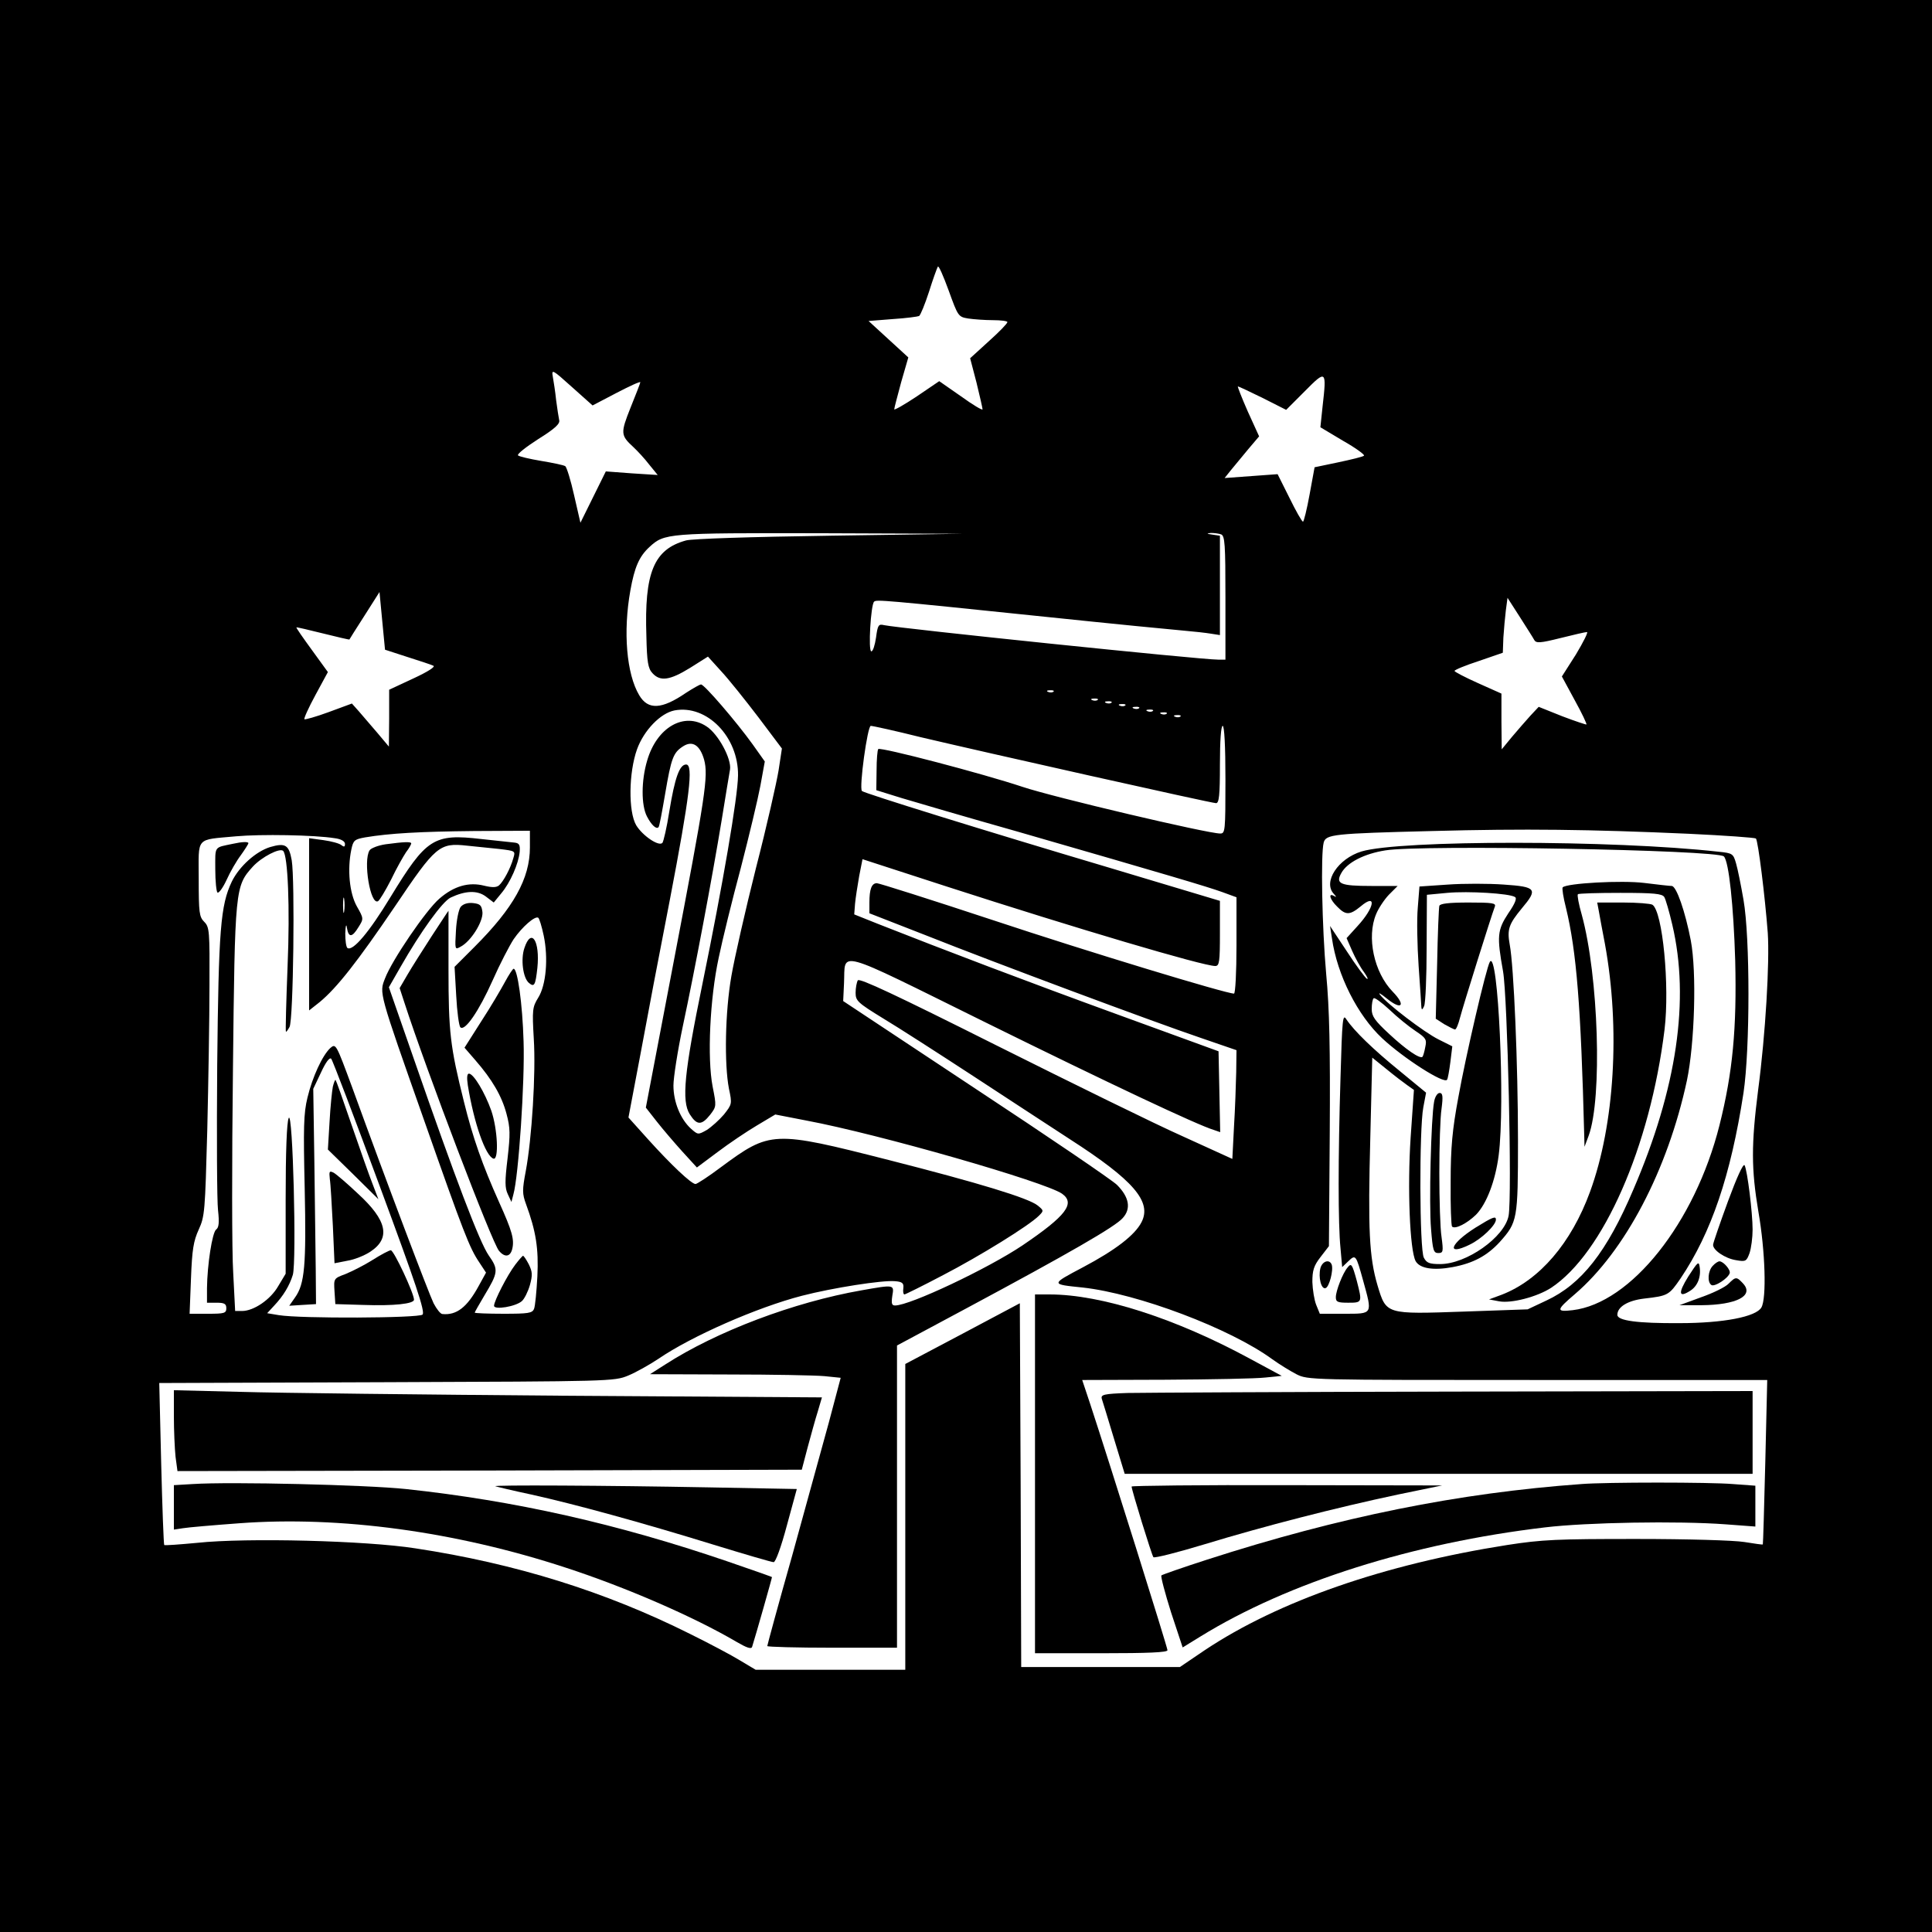 <?xml version="1.0" standalone="no"?>
<!DOCTYPE svg PUBLIC "-//W3C//DTD SVG 20010904//EN"
 "http://www.w3.org/TR/2001/REC-SVG-20010904/DTD/svg10.dtd">
<svg version="1.0" xmlns="http://www.w3.org/2000/svg"
 width="700pt" height="700pt" viewBox="0 0 700 700"
 preserveAspectRatio="xMidYMid meet">
<g transform="translate(0,700) scale(0.1,-0.1)"
fill="#000000" stroke="none">
<path d="M0 3500 l0 -3500 3500 0 3500 0 0 3500 0 3500 -3500 0 -3500 0 0
-3500z m3508 2346 c20 -3 61 -6 90 -6 28 0 52 -3 52 -7 0 -5 -30 -36 -67 -69
l-68 -62 23 -88 c12 -49 22 -93 22 -97 0 -5 -35 16 -78 47 l-79 55 -81 -55
c-45 -30 -82 -51 -82 -47 0 5 12 49 25 98 l26 90 -72 66 -72 66 88 7 c48 3 91
9 95 11 5 3 21 42 36 88 14 45 29 86 32 91 3 5 20 -34 39 -86 34 -94 35 -96
71 -102z m-1275 -270 c48 25 87 43 87 39 0 -3 -16 -44 -35 -91 -37 -93 -37
-101 10 -144 15 -14 41 -42 57 -63 l31 -38 -94 6 -94 7 -46 -93 -46 -93 -23
100 c-12 54 -27 102 -32 105 -6 4 -45 12 -87 19 -42 7 -80 16 -84 20 -5 4 28
30 73 59 61 38 80 56 76 69 -2 9 -7 42 -11 72 -3 30 -9 68 -12 85 -5 28 -2 27
69 -37 l75 -67 86 45z m2559 -48 l-8 -76 82 -49 c46 -26 80 -51 76 -54 -4 -4
-46 -14 -93 -24 l-86 -18 -18 -98 c-10 -55 -21 -99 -24 -99 -4 0 -26 39 -49
86 l-43 86 -96 -7 -96 -7 24 30 c13 16 41 50 62 75 l39 46 -41 90 c-22 50 -38
91 -36 91 3 0 43 -19 90 -42 l85 -43 68 68 c77 78 79 76 64 -55z m-1787 -469
c-284 -4 -496 -11 -519 -17 -117 -32 -152 -116 -144 -348 2 -93 6 -116 22
-133 28 -31 63 -26 136 19 l65 41 48 -53 c27 -29 87 -104 135 -167 l85 -113
-12 -79 c-7 -43 -43 -203 -82 -354 -38 -151 -78 -327 -89 -391 -23 -131 -26
-319 -9 -408 12 -56 11 -57 -18 -94 -17 -20 -45 -45 -62 -56 -32 -18 -32 -18
-58 5 -38 35 -63 97 -63 156 0 28 15 125 34 215 43 201 107 541 141 748 14 85
27 167 30 182 6 38 -42 128 -85 156 -81 54 -180 -3 -215 -123 -22 -73 -22
-163 -1 -203 16 -31 34 -48 42 -39 3 2 13 57 24 121 22 129 29 149 65 172 34
22 61 4 76 -48 16 -60 6 -125 -111 -737 l-100 -524 40 -51 c22 -28 64 -77 92
-108 l53 -58 75 56 c41 31 105 74 142 96 l67 40 113 -22 c262 -49 864 -222
926 -265 49 -35 15 -80 -143 -187 -125 -84 -408 -218 -462 -218 -12 0 -14 7
-10 35 7 41 8 41 -111 20 -246 -43 -526 -149 -712 -269 l-55 -35 286 -1 c157
0 313 -3 346 -6 l59 -6 -43 -162 c-24 -88 -84 -306 -133 -483 -50 -176 -90
-324 -90 -327 0 -3 106 -6 235 -6 l235 0 0 548 0 547 252 135 c369 198 540
296 566 327 31 34 23 76 -21 120 -17 17 -248 174 -512 348 l-480 318 3 64 c6
119 -43 133 512 -141 450 -222 768 -372 828 -390 l23 -8 -3 147 -3 146 -365
133 c-327 119 -624 232 -870 329 l-85 34 3 39 c2 21 9 66 15 100 l12 61 305
-99 c470 -152 929 -288 973 -288 15 0 17 15 17 118 l0 118 -397 119 c-458 136
-892 271 -900 279 -11 11 20 236 32 236 7 0 89 -18 181 -41 224 -53 1053 -239
1070 -239 11 0 14 29 14 140 0 87 4 140 10 140 6 0 10 -72 10 -195 0 -187 -1
-195 -19 -195 -46 0 -606 132 -716 169 -144 48 -514 145 -523 137 -3 -4 -6
-38 -6 -78 l-1 -71 90 -28 c50 -15 241 -71 425 -123 551 -159 682 -198 738
-218 l52 -19 0 -175 c0 -96 -4 -174 -9 -174 -29 0 -527 151 -873 266 -224 74
-413 134 -421 134 -19 0 -27 -22 -27 -70 l0 -39 205 -80 c249 -99 823 -313
997 -372 l128 -44 -1 -80 c-1 -44 -4 -133 -8 -197 l-6 -117 -180 82 c-99 44
-402 193 -674 329 -367 184 -497 245 -503 236 -4 -7 -8 -27 -8 -45 0 -29 7
-36 100 -93 55 -33 201 -127 325 -208 123 -81 282 -184 352 -230 230 -148 297
-226 259 -300 -24 -47 -94 -101 -213 -164 -117 -62 -117 -61 0 -73 199 -22
534 -148 687 -260 25 -18 64 -42 87 -54 42 -21 46 -21 874 -21 l832 0 -7 -297
c-4 -163 -8 -298 -9 -299 -1 -1 -31 3 -67 9 -37 6 -205 11 -390 11 -289 0
-341 -2 -470 -22 -445 -70 -828 -203 -1095 -381 l-90 -61 -287 0 -288 0 -2
659 -3 659 -207 -110 -208 -110 0 -554 0 -554 -271 0 -271 0 -57 34 c-31 19
-112 62 -181 96 -306 153 -632 255 -995 310 -178 28 -612 39 -790 20 -64 -6
-118 -10 -120 -8 -2 2 -7 135 -11 295 l-7 292 824 3 c808 3 825 3 875 24 27
11 77 39 110 61 120 82 357 186 519 228 112 29 292 57 337 53 27 -2 33 -7 31
-25 -2 -13 0 -23 4 -23 3 0 66 31 140 70 133 69 311 179 347 215 18 18 18 19
-4 37 -33 27 -214 82 -540 165 -420 107 -429 106 -608 -26 -45 -34 -87 -61
-92 -61 -15 0 -89 70 -172 162 l-71 79 43 227 c23 125 71 378 107 562 72 376
86 490 59 490 -24 0 -41 -48 -61 -170 -9 -58 -21 -109 -25 -114 -13 -14 -72
26 -95 64 -29 50 -27 191 3 275 25 69 85 131 136 141 117 22 232 -96 230 -236
-1 -79 -55 -394 -129 -755 -66 -321 -76 -424 -46 -472 26 -41 43 -41 74 -2 23
30 23 31 9 102 -20 103 -10 319 22 467 13 63 49 210 80 325 30 116 62 250 71
298 l16 88 -44 62 c-59 82 -175 217 -187 217 -5 0 -29 -14 -54 -30 -89 -61
-138 -63 -170 -9 -46 77 -59 230 -32 380 15 84 32 123 69 157 54 50 65 51 617
50 l515 -2 -480 -7z m1419 5 c14 -5 16 -35 16 -230 l0 -224 -26 0 c-65 0
-1154 113 -1211 125 -20 5 -23 0 -29 -45 -4 -27 -11 -50 -17 -50 -12 0 -2 169
10 180 9 8 25 7 623 -55 239 -25 464 -47 500 -50 36 -3 80 -8 98 -11 l32 -5 0
180 0 180 -27 4 c-21 3 -23 4 -6 6 12 0 28 -2 37 -5z m-2949 -444 c44 -14 87
-28 95 -32 9 -3 -18 -21 -72 -46 l-88 -41 0 -103 -1 -103 -42 50 c-23 27 -53
62 -67 78 l-25 28 -84 -31 c-46 -17 -86 -28 -88 -26 -3 2 15 42 40 88 l45 83
-58 80 c-32 44 -58 81 -56 82 1 1 44 -9 96 -22 52 -13 95 -23 96 -22 0 1 25
40 55 87 l54 85 10 -105 10 -104 80 -26z m4084 61 c7 -12 22 -11 94 7 48 12
91 22 97 22 5 0 -13 -36 -40 -81 l-51 -80 46 -85 c26 -47 45 -87 43 -89 -1 -1
-41 12 -88 30 l-85 34 -30 -32 c-16 -18 -47 -53 -67 -77 l-37 -45 -1 101 0
101 -85 38 c-47 21 -85 41 -85 44 0 4 39 20 88 36 l87 30 2 55 c2 30 6 75 9
99 l6 45 45 -70 c24 -38 48 -75 52 -83z m-1742 -187 c-3 -3 -12 -4 -19 -1 -8
3 -5 6 6 6 11 1 17 -2 13 -5z m160 -30 c-3 -3 -12 -4 -19 -1 -8 3 -5 6 6 6 11
1 17 -2 13 -5z m50 -10 c-3 -3 -12 -4 -19 -1 -8 3 -5 6 6 6 11 1 17 -2 13 -5z
m50 -10 c-3 -3 -12 -4 -19 -1 -8 3 -5 6 6 6 11 1 17 -2 13 -5z m50 -10 c-3 -3
-12 -4 -19 -1 -8 3 -5 6 6 6 11 1 17 -2 13 -5z m50 -10 c-3 -3 -12 -4 -19 -1
-8 3 -5 6 6 6 11 1 17 -2 13 -5z m50 -10 c-3 -3 -12 -4 -19 -1 -8 3 -5 6 6 6
11 1 17 -2 13 -5z m50 -10 c-3 -3 -12 -4 -19 -1 -8 3 -5 6 6 6 11 1 17 -2 13
-5z m1843 -425 c129 -6 238 -14 242 -17 8 -8 33 -210 43 -342 7 -106 -8 -366
-35 -570 -25 -197 -25 -285 1 -440 25 -143 30 -314 11 -347 -19 -34 -138 -57
-297 -57 -152 -1 -225 9 -225 30 0 29 38 52 97 59 87 10 90 12 132 73 111 165
182 373 228 672 24 160 24 564 0 700 -9 52 -21 112 -27 132 -10 35 -13 37 -63
42 -383 43 -1155 43 -1294 1 -85 -26 -141 -111 -100 -154 10 -11 10 -13 0 -7
-22 12 -14 -14 12 -39 31 -32 46 -31 85 1 59 50 51 -4 -12 -72 l-39 -43 20
-46 c11 -25 30 -60 43 -77 12 -17 17 -28 10 -24 -6 4 -39 48 -72 99 l-61 92 7
-45 c19 -133 93 -279 182 -362 77 -72 225 -167 235 -150 3 4 8 33 12 64 l7 57
-50 25 c-52 26 -186 128 -212 162 -8 10 3 4 25 -14 54 -44 70 -25 21 25 -68
70 -95 198 -60 281 8 20 29 52 46 70 l32 32 -95 0 c-114 0 -131 8 -109 47 21
38 83 70 160 82 127 21 1203 2 1226 -22 18 -18 35 -178 41 -377 6 -246 -9
-406 -57 -597 -89 -354 -321 -645 -532 -670 -61 -7 -60 0 8 58 182 156 336
449 406 774 28 133 36 393 14 508 -20 104 -52 197 -69 197 -7 0 -52 5 -100 11
-82 10 -280 -1 -295 -16 -3 -3 2 -36 12 -75 38 -157 54 -355 66 -825 l1 -40
15 40 c50 136 36 579 -25 801 -11 38 -17 71 -14 74 2 3 72 5 154 5 122 0 151
-3 159 -15 5 -8 18 -53 29 -100 64 -272 17 -593 -141 -960 -96 -226 -188 -343
-315 -402 l-68 -32 -228 -8 c-287 -10 -284 -11 -316 95 -30 102 -35 201 -26
539 l7 286 52 -42 c28 -23 62 -49 75 -58 l24 -17 -12 -173 c-12 -182 -3 -407
18 -447 15 -27 64 -35 134 -22 75 14 125 41 171 91 64 72 66 80 66 368 0 272
-15 632 -30 710 -10 55 -3 74 44 131 59 70 53 78 -65 86 -55 4 -147 4 -203 0
l-103 -7 -6 -76 c-4 -43 -2 -138 3 -212 5 -74 10 -142 10 -150 1 -10 4 -9 10
5 5 11 9 106 9 211 l1 192 74 7 c76 7 225 -2 245 -15 8 -4 1 -23 -24 -59 -40
-61 -42 -83 -19 -211 16 -92 33 -816 20 -885 -15 -78 -153 -175 -248 -175 -39
0 -49 4 -59 23 -16 28 -17 467 -2 545 l10 53 -96 79 c-96 78 -165 145 -193
187 -13 21 -15 1 -21 -210 -9 -293 -9 -532 0 -620 l6 -68 22 21 c27 26 28 24
54 -70 34 -123 36 -120 -68 -120 l-89 0 -13 32 c-7 17 -13 55 -14 83 0 42 5
59 30 91 l30 39 3 409 c2 308 -1 450 -13 578 -15 168 -20 433 -9 475 8 30 34
33 394 42 334 9 571 6 930 -10z m-4200 -49 c0 -113 -59 -219 -201 -361 l-72
-72 6 -105 c3 -58 10 -109 15 -114 16 -16 67 58 117 170 26 59 61 126 76 149
31 45 77 85 89 78 4 -2 13 -32 20 -65 17 -81 9 -179 -20 -225 -21 -34 -22 -44
-16 -148 8 -126 -7 -362 -29 -480 -13 -69 -13 -82 1 -120 36 -98 46 -161 41
-262 -3 -55 -8 -108 -12 -117 -6 -16 -21 -18 -111 -18 -57 0 -104 2 -104 4 0
2 16 30 35 62 50 83 52 94 16 145 -33 47 -121 279 -270 708 l-92 264 43 75
c72 126 151 236 181 250 53 25 96 27 127 4 l29 -22 27 33 c33 39 63 108 67
151 2 25 -2 31 -18 33 -11 1 -65 7 -121 13 -173 20 -199 3 -329 -210 -77 -127
-136 -197 -156 -185 -5 4 -8 27 -8 53 1 29 4 37 6 20 6 -36 19 -35 42 3 19 30
19 31 -6 75 -27 48 -35 134 -20 206 7 33 11 37 50 44 90 15 200 21 395 23
l202 1 0 -60z m-707 33 c23 -3 37 -11 37 -21 0 -10 -3 -12 -13 -4 -7 6 -36 14
-65 18 l-52 7 0 -312 0 -312 38 30 c63 52 138 148 273 347 148 220 161 231
261 220 32 -3 85 -9 117 -12 58 -7 59 -7 51 -33 -10 -37 -36 -85 -52 -99 -10
-8 -25 -8 -54 -1 -55 14 -109 -1 -162 -47 -48 -41 -172 -223 -197 -289 -21
-54 -24 -44 142 -515 143 -407 164 -461 199 -513 l25 -38 -27 -49 c-42 -77
-80 -106 -131 -101 -7 0 -21 18 -32 39 -17 35 -165 424 -296 785 -57 154 -58
157 -78 140 -29 -27 -65 -105 -83 -180 -14 -57 -15 -109 -10 -329 6 -279 0
-346 -35 -395 l-21 -30 48 3 49 3 -1 125 c-1 69 -3 244 -5 390 l-4 265 28 59
c17 37 31 56 37 50 5 -5 84 -213 176 -462 131 -354 165 -455 155 -465 -13 -13
-443 -15 -521 -2 l-42 7 25 27 c34 36 56 73 68 112 14 49 0 602 -15 568 -7
-15 -11 -122 -11 -294 l0 -270 -27 -45 c-28 -49 -89 -90 -131 -90 l-25 0 -7
138 c-5 75 -5 405 -1 734 7 661 8 667 72 738 32 35 98 69 110 57 17 -17 25
-205 16 -417 -5 -129 -8 -237 -6 -238 1 -2 7 6 13 17 14 25 20 532 8 604 -10
56 -23 64 -78 48 -52 -16 -112 -70 -139 -125 -41 -86 -48 -174 -53 -666 -2
-256 -1 -492 3 -525 5 -45 3 -63 -7 -70 -14 -11 -32 -127 -33 -212 l0 -53 35
0 c28 0 35 -4 35 -20 0 -18 -7 -20 -66 -20 l-67 0 5 128 c4 105 9 135 28 177
22 48 23 65 31 360 4 171 8 406 8 523 1 199 0 213 -19 232 -18 18 -20 33 -20
155 0 156 -14 141 136 155 88 8 283 5 357 -7z m34 -265 c-2 -13 -4 -3 -4 22 0
25 2 35 4 23 2 -13 2 -33 0 -45z m3881 -433 c39 -26 42 -31 36 -59 -3 -17 -8
-33 -10 -35 -9 -9 -61 27 -121 83 -52 48 -63 64 -63 90 0 18 3 36 7 39 3 4 29
-15 57 -41 28 -27 70 -61 94 -77z"/>
<path d="M3750 1660 l0 -650 240 0 c171 0 240 3 240 11 0 10 -208 673 -280
892 l-29 87 302 1 c166 1 329 4 362 8 l59 6 -115 62 c-269 146 -539 233 -726
233 l-53 0 0 -650z"/>
<path d="M630 1869 c0 -52 3 -118 6 -147 l7 -52 1131 2 1131 3 21 80 c12 44
28 103 37 131 l15 51 -932 6 c-512 4 -1040 10 -1173 14 l-243 6 0 -94z"/>
<path d="M4086 1953 c-87 -3 -98 -6 -94 -21 3 -9 23 -74 44 -144 l39 -128
1138 0 1137 0 0 150 0 150 -1082 -2 c-596 -1 -1127 -4 -1182 -5z"/>
<path d="M698 1623 l-68 -4 0 -81 0 -80 33 5 c17 3 110 11 205 18 364 27 783
-30 1182 -161 218 -71 464 -178 619 -269 36 -21 53 -27 56 -18 13 41 73 252
72 253 -1 1 -74 27 -162 57 -398 136 -771 220 -1165 262 -141 15 -635 27 -772
18z"/>
<path d="M5730 1623 c-445 -32 -877 -119 -1357 -274 -87 -28 -161 -54 -165
-57 -3 -4 13 -64 35 -134 l42 -127 65 40 c318 196 767 338 1248 395 150 18
481 24 655 11 l107 -8 0 74 0 74 -82 6 c-82 7 -460 7 -548 0z"/>
<path d="M1795 1615 c6 -2 64 -16 130 -30 158 -35 402 -102 658 -181 114 -35
213 -64 220 -64 7 0 27 54 48 133 l36 132 -321 6 c-372 7 -786 9 -771 4z"/>
<path d="M4100 1614 c0 -12 73 -249 79 -256 4 -4 87 17 186 47 213 65 478 133
700 180 l160 33 -562 1 c-310 1 -563 -2 -563 -5z"/>
<path d="M5215 3718 c-2 -7 -6 -102 -8 -211 l-5 -198 31 -20 c18 -10 35 -19
39 -19 4 0 12 19 18 43 10 39 113 368 126 402 5 13 -8 15 -95 15 -73 0 -103
-4 -106 -12z"/>
<path d="M5793 3698 c3 -18 13 -71 22 -118 56 -307 35 -655 -54 -898 -68 -186
-183 -320 -320 -373 l-46 -17 37 -7 c44 -8 137 16 188 49 189 125 359 512 411
936 19 158 -7 428 -44 452 -7 4 -54 8 -106 8 l-94 0 6 -32z"/>
<path d="M5398 3515 c-13 -21 -88 -344 -114 -490 -22 -118 -28 -183 -28 -307
-1 -86 2 -159 5 -162 11 -11 54 11 87 43 38 39 70 122 82 215 24 185 -2 750
-32 701z"/>
<path d="M5196 3008 c-11 -58 -19 -372 -11 -461 6 -77 9 -87 26 -87 18 0 19 5
12 58 -5 31 -8 136 -8 232 0 96 3 201 8 233 6 46 4 57 -7 57 -8 0 -17 -14 -20
-32z"/>
<path d="M6261 2648 c-29 -79 -53 -149 -54 -157 -3 -19 43 -51 84 -57 34 -6
37 -4 48 26 6 18 11 56 11 85 0 61 -19 214 -29 233 -5 8 -29 -46 -60 -130z"/>
<path d="M5346 2552 c-92 -58 -108 -104 -22 -62 43 20 96 71 96 91 0 14 -11
10 -74 -29z"/>
<path d="M4784 2405 c-8 -33 3 -78 19 -72 13 4 29 65 22 85 -8 21 -34 13 -41
-13z"/>
<path d="M6117 2375 c-38 -61 -35 -79 8 -51 26 17 39 50 33 87 -3 21 -8 15
-41 -36z"/>
<path d="M6206 2414 c-18 -18 -21 -60 -5 -70 12 -7 60 24 66 43 4 12 -23 43
-37 43 -5 0 -16 -7 -24 -16z"/>
<path d="M4882 2407 c-17 -20 -42 -84 -42 -107 0 -17 6 -20 45 -20 51 0 51 1
31 79 -17 62 -20 66 -34 48z"/>
<path d="M6263 2349 c-11 -12 -56 -34 -99 -49 l-79 -29 80 0 c126 1 191 34
151 78 -24 26 -27 26 -53 0z"/>
<path d="M1397 3941 c-27 -4 -53 -14 -58 -22 -24 -38 3 -201 31 -184 6 4 27
39 47 78 19 40 44 84 54 99 11 14 19 29 19 32 0 7 -26 6 -93 -3z"/>
<path d="M1669 3714 c-7 -9 -15 -47 -17 -86 -4 -69 -4 -70 17 -58 37 19 82 91
79 125 -3 25 -8 30 -34 33 -19 2 -36 -3 -45 -14z"/>
<path d="M1564 3608 c-33 -51 -73 -114 -88 -140 l-28 -48 17 -52 c79 -244 319
-874 343 -900 21 -25 41 -22 48 7 8 34 0 64 -48 170 -60 134 -95 233 -127 363
-50 200 -56 253 -56 480 0 116 0 212 0 212 -1 0 -28 -42 -61 -92z"/>
<path d="M1900 3565 c-14 -41 -5 -108 16 -126 20 -17 24 -9 31 54 10 98 -22
148 -47 72z"/>
<path d="M1830 3443 c-14 -26 -52 -91 -86 -143 l-61 -96 39 -45 c61 -70 96
-130 113 -194 14 -52 14 -74 4 -162 -10 -83 -10 -107 1 -130 l13 -28 7 27 c19
66 42 413 37 555 -4 138 -22 263 -36 263 -3 0 -17 -21 -31 -47z"/>
<path d="M1695 3068 c22 -136 64 -257 93 -266 20 -6 15 107 -8 174 -23 65 -64
134 -81 134 -7 0 -8 -15 -4 -42z"/>
<path d="M1867 2418 c-29 -38 -77 -132 -77 -149 0 -16 79 -3 101 17 9 8 22 34
29 58 10 37 9 48 -4 75 -9 17 -18 31 -21 31 -2 0 -15 -15 -28 -32z"/>
<path d="M845 3943 c-71 -15 -65 -6 -65 -93 0 -43 4 -81 8 -84 5 -3 20 18 33
46 13 29 36 69 52 90 15 21 27 40 27 43 0 6 -24 5 -55 -2z"/>
<path d="M1206 3063 c-3 -15 -9 -73 -12 -128 l-6 -100 92 -90 91 -90 -21 55
c-12 30 -46 127 -76 214 -30 88 -56 161 -58 163 -2 2 -6 -9 -10 -24z"/>
<path d="M1195 2728 c3 -18 7 -94 11 -169 l6 -136 46 9 c26 4 63 19 84 33 74
49 61 113 -45 210 -39 37 -79 71 -88 76 -16 8 -17 5 -14 -23z"/>
<path d="M1350 2435 c-30 -19 -74 -41 -98 -51 -43 -16 -43 -16 -40 -63 l3 -46
100 -3 c112 -4 185 4 185 19 0 23 -73 179 -84 179 -6 0 -36 -16 -66 -35z"/>
</g>
</svg>
